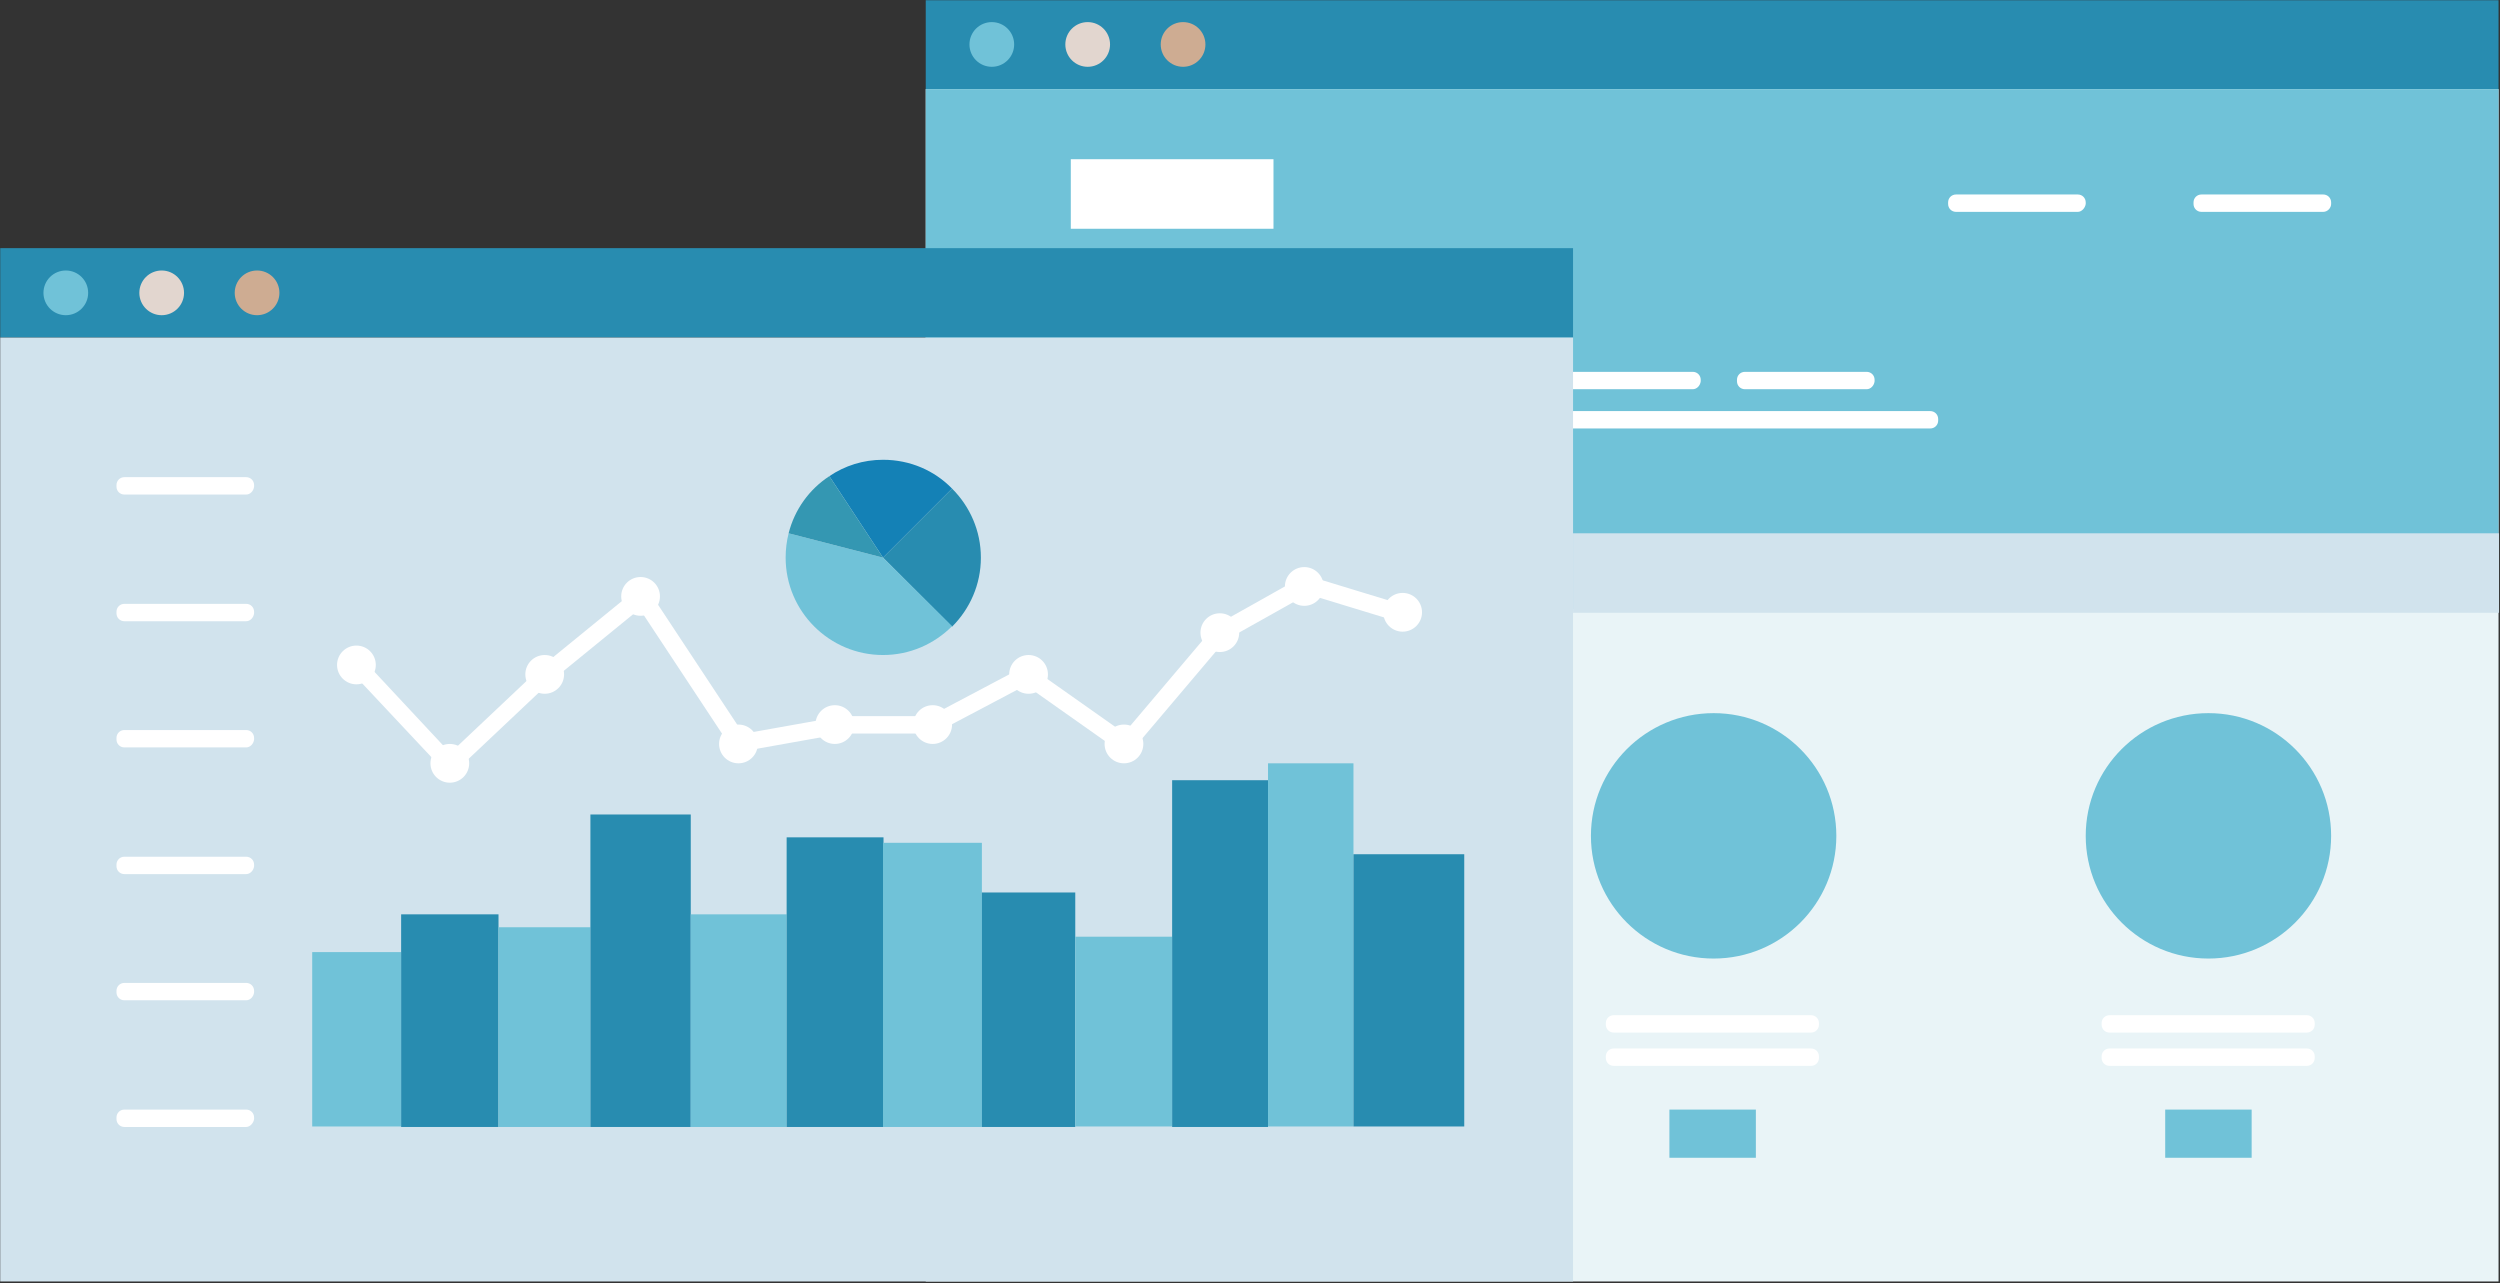 <?xml version="1.0" encoding="UTF-8" standalone="no"?>
<svg width="602px" height="309px" viewBox="0 0 602 309" version="1.1" xmlns="http://www.w3.org/2000/svg" xmlns:xlink="http://www.w3.org/1999/xlink">
    <rect x="0" y="0" width="602" height="309" fill="#333333" stroke="none"/>
    <!-- Generator: Sketch 3.8.2 (29753) - http://www.bohemiancoding.com/sketch -->
    <title>iconidenti</title>
    <desc>Created with Sketch.</desc>
    <defs></defs>
    <g id="Page-1" stroke="none" stroke-width="1" fill="none" fill-rule="evenodd">
        <g id="Identi_Wireframe" transform="translate(-705, -869)">
            <g id="iconidenti" transform="translate(705, 869)">
                <g id="Layer_1">
                    <g id="Group" transform="translate(222.678, 0)">
                        <rect id="Rectangle-path" fill="#288CB0" x="0.239" y="0.057" width="378.733" height="21.533"></rect>
                        <ellipse id="Oval" fill="#70C2D8" cx="16.149" cy="10.704" rx="5.383" ry="5.383"></ellipse>
                        <ellipse id="Oval" fill="#E2D6CF" cx="39.237" cy="10.704" rx="5.383" ry="5.383"></ellipse>
                        <ellipse id="Oval" fill="#CEAC92" cx="62.205" cy="10.704" rx="5.383" ry="5.383"></ellipse>
                        <rect id="Rectangle-path" fill="#E9F4F7" x="0.239" y="21.47" width="378.733" height="287.109"></rect>
                    </g>
                    <rect id="Rectangle-path" fill="#70C2D8" x="222.918" y="21.47" width="378.733" height="125.132"></rect>
                    <rect id="Rectangle-path" fill="#FFFFFF" x="257.848" y="38.338" width="48.807" height="16.748"></rect>
                    <g id="Group" transform="translate(0, 46.832)">
                        <rect id="Rectangle-path" fill="#288CB0" x="0.056" y="12.92" width="378.733" height="21.533"></rect>
                        <ellipse id="Oval" fill="#70C2D8" cx="15.847" cy="23.686" rx="5.383" ry="5.383"></ellipse>
                        <ellipse id="Oval" fill="#E2D6CF" cx="38.934" cy="23.686" rx="5.383" ry="5.383"></ellipse>
                        <ellipse id="Oval" fill="#CEAC92" cx="61.902" cy="23.686" rx="5.383" ry="5.383"></ellipse>
                        <g>
                            <g transform="translate(0, 33.496)">
                                <g>
                                    <path d="M407.619,13.398 L378.311,13.398 C377.234,13.398 376.397,12.561 376.397,11.484 L376.397,11.125 C376.397,10.049 377.234,9.211 378.311,9.211 L407.619,9.211 C408.695,9.211 409.533,10.049 409.533,11.125 L409.533,11.484 C409.413,12.561 408.576,13.398 407.619,13.398 L407.619,13.398 Z" id="Shape" fill="#FFFFFF"></path>
                                    <path d="M464.799,22.849 L378.311,22.849 C377.234,22.849 376.397,22.012 376.397,20.935 L376.397,20.576 C376.397,19.499 377.234,18.662 378.311,18.662 L464.799,18.662 C465.876,18.662 466.713,19.499 466.713,20.576 L466.713,20.935 C466.713,22.012 465.876,22.849 464.799,22.849 L464.799,22.849 Z" id="Shape" fill="#FFFFFF"></path>
                                    <rect id="Rectangle-path" fill="#D1E3ED" x="0.056" y="0.957" width="378.733" height="227.295"></rect>
                                    <rect id="Rectangle-path" fill="#70C2D8" x="75.181" y="148.938" width="21.413" height="41.99"></rect>
                                    <rect id="Rectangle-path" fill="#288CB0" x="96.594" y="139.846" width="23.446" height="51.201"></rect>
                                    <rect id="Rectangle-path" fill="#70C2D8" x="120.04" y="142.956" width="22.131" height="48.091"></rect>
                                    <rect id="Rectangle-path" fill="#288CB0" x="142.171" y="115.801" width="24.164" height="75.246"></rect>
                                    <rect id="Rectangle-path" fill="#70C2D8" x="166.335" y="139.846" width="23.088" height="51.201"></rect>
                                    <rect id="Rectangle-path" fill="#288CB0" x="189.423" y="121.304" width="23.327" height="69.744"></rect>
                                    <rect id="Rectangle-path" fill="#70C2D8" x="212.63" y="122.619" width="23.805" height="68.428"></rect>
                                    <rect id="Rectangle-path" fill="#288CB0" x="236.435" y="134.582" width="22.489" height="56.465"></rect>
                                    <rect id="Rectangle-path" fill="#70C2D8" x="258.925" y="145.229" width="23.327" height="45.698"></rect>
                                    <rect id="Rectangle-path" fill="#288CB0" x="282.252" y="107.546" width="23.088" height="83.501"></rect>
                                    <rect id="Rectangle-path" fill="#70C2D8" x="305.339" y="103.479" width="20.575" height="87.449"></rect>
                                    <rect id="Rectangle-path" fill="#288CB0" x="325.915" y="125.371" width="26.676" height="65.557"></rect>
                                </g>
                                <path d="M229.258,37.324 C233.564,41.631 236.196,47.493 236.196,53.953 C236.196,60.412 233.564,66.274 229.258,70.581 L228.66,69.983 L212.63,53.953 L228.899,37.683 L229.258,37.324 L229.258,37.324 Z" id="Shape" fill="#288CB0"></path>
                                <path d="M229.258,37.324 L228.899,37.683 L212.63,53.953 L199.71,34.333 C203.419,31.821 207.845,30.386 212.63,30.386 C219.209,30.386 225.071,33.018 229.258,37.324 L229.258,37.324 Z" id="Shape" fill="#1481B6"></path>
                                <path d="M228.66,69.863 L229.258,70.461 C224.951,74.768 219.09,77.4 212.63,77.4 C199.71,77.4 189.183,66.872 189.183,53.953 C189.183,51.919 189.423,50.005 189.901,48.091 L212.63,53.953 L228.66,69.863 L228.66,69.863 Z" id="Shape" fill="#70C2D8"></path>
                                <path d="M199.71,34.333 L212.63,53.953 L189.901,48.091 C191.337,42.349 194.925,37.444 199.71,34.333 L199.71,34.333 Z" id="Shape" fill="#3497B2"></path>
                            </g>
                            <path d="M59.271,72.256 L29.963,72.256 C28.886,72.256 28.049,71.418 28.049,70.342 L28.049,69.983 C28.049,68.906 28.886,68.069 29.963,68.069 L59.271,68.069 C60.347,68.069 61.185,68.906 61.185,69.983 L61.185,70.342 C61.065,71.418 60.228,72.256 59.271,72.256 L59.271,72.256 Z" id="Shape" fill="#FFFFFF"></path>
                            <path d="M59.271,102.761 L29.963,102.761 C28.886,102.761 28.049,101.924 28.049,100.847 L28.049,100.488 C28.049,99.411 28.886,98.574 29.963,98.574 L59.271,98.574 C60.347,98.574 61.185,99.411 61.185,100.488 L61.185,100.847 C61.065,101.924 60.228,102.761 59.271,102.761 L59.271,102.761 Z" id="Shape" fill="#FFFFFF"></path>
                            <path d="M500.328,4.187 L471.02,4.187 C469.943,4.187 469.106,3.35 469.106,2.273 L469.106,1.914 C469.106,0.837 469.943,-2.77999845e-13 471.02,-2.77999845e-13 L500.328,-2.77999845e-13 C501.405,-2.77999845e-13 502.242,0.837 502.242,1.914 L502.242,2.273 C502.122,3.23 501.285,4.187 500.328,4.187 L500.328,4.187 Z" id="Shape" fill="#FFFFFF"></path>
                            <path d="M449.487,46.894 L420.179,46.894 C419.103,46.894 418.265,46.057 418.265,44.98 L418.265,44.622 C418.265,43.545 419.103,42.707 420.179,42.707 L449.487,42.707 C450.564,42.707 451.401,43.545 451.401,44.622 L451.401,44.98 C451.282,46.057 450.444,46.894 449.487,46.894 L449.487,46.894 Z" id="Shape" fill="#FFFFFF"></path>
                            <path d="M559.423,4.187 L530.115,4.187 C529.038,4.187 528.201,3.35 528.201,2.273 L528.201,1.914 C528.201,0.837 529.038,-2.77999845e-13 530.115,-2.77999845e-13 L559.423,-2.77999845e-13 C560.499,-2.77999845e-13 561.337,0.837 561.337,1.914 L561.337,2.273 C561.337,3.23 560.499,4.187 559.423,4.187 L559.423,4.187 Z" id="Shape" fill="#FFFFFF"></path>
                            <path d="M436.089,201.814 L388.598,201.814 C387.522,201.814 386.684,200.976 386.684,199.9 L386.684,199.541 C386.684,198.464 387.522,197.627 388.598,197.627 L436.089,197.627 C437.166,197.627 438.003,198.464 438.003,199.541 L438.003,199.9 C438.003,200.976 437.166,201.814 436.089,201.814 L436.089,201.814 Z" id="Shape" fill="#FFFFFF"></path>
                            <path d="M436.089,209.829 L388.598,209.829 C387.522,209.829 386.684,208.991 386.684,207.915 L386.684,207.556 C386.684,206.479 387.522,205.642 388.598,205.642 L436.089,205.642 C437.166,205.642 438.003,206.479 438.003,207.556 L438.003,207.915 C438.003,208.991 437.166,209.829 436.089,209.829 L436.089,209.829 Z" id="Shape" fill="#FFFFFF"></path>
                            <path d="M555.475,201.814 L507.984,201.814 C506.907,201.814 506.07,200.976 506.07,199.9 L506.07,199.541 C506.07,198.464 506.907,197.627 507.984,197.627 L555.475,197.627 C556.552,197.627 557.389,198.464 557.389,199.541 L557.389,199.9 C557.389,200.976 556.552,201.814 555.475,201.814 L555.475,201.814 Z" id="Shape" fill="#FFFFFF"></path>
                            <path d="M555.475,209.829 L507.984,209.829 C506.907,209.829 506.07,208.991 506.07,207.915 L506.07,207.556 C506.07,206.479 506.907,205.642 507.984,205.642 L555.475,205.642 C556.552,205.642 557.389,206.479 557.389,207.556 L557.389,207.915 C557.389,208.991 556.552,209.829 555.475,209.829 L555.475,209.829 Z" id="Shape" fill="#FFFFFF"></path>
                            <path d="M59.271,133.147 L29.963,133.147 C28.886,133.147 28.049,132.309 28.049,131.233 L28.049,130.874 C28.049,129.797 28.886,128.96 29.963,128.96 L59.271,128.96 C60.347,128.96 61.185,129.797 61.185,130.874 L61.185,131.233 C61.065,132.309 60.228,133.147 59.271,133.147 L59.271,133.147 Z" id="Shape" fill="#FFFFFF"></path>
                            <path d="M59.271,163.652 L29.963,163.652 C28.886,163.652 28.049,162.815 28.049,161.738 L28.049,161.379 C28.049,160.302 28.886,159.465 29.963,159.465 L59.271,159.465 C60.347,159.465 61.185,160.302 61.185,161.379 L61.185,161.738 C61.065,162.815 60.228,163.652 59.271,163.652 L59.271,163.652 Z" id="Shape" fill="#FFFFFF"></path>
                            <path d="M59.271,194.038 L29.963,194.038 C28.886,194.038 28.049,193.2 28.049,192.124 L28.049,191.765 C28.049,190.688 28.886,189.851 29.963,189.851 L59.271,189.851 C60.347,189.851 61.185,190.688 61.185,191.765 L61.185,192.124 C61.065,193.2 60.228,194.038 59.271,194.038 L59.271,194.038 Z" id="Shape" fill="#FFFFFF"></path>
                            <path d="M59.271,224.543 L29.963,224.543 C28.886,224.543 28.049,223.706 28.049,222.629 L28.049,222.27 C28.049,221.193 28.886,220.356 29.963,220.356 L59.271,220.356 C60.347,220.356 61.185,221.193 61.185,222.27 L61.185,222.629 C61.065,223.586 60.228,224.543 59.271,224.543 L59.271,224.543 Z" id="Shape" fill="#FFFFFF"></path>
                            <path d="M106.283,138.052 L86.306,116.758 C85.588,116.04 85.588,114.844 86.426,114.126 L86.665,113.887 C87.383,113.169 88.579,113.169 89.297,114.006 L109.274,135.42 C109.992,136.137 109.992,137.334 109.154,138.052 L108.915,138.291 C108.197,138.889 107.001,138.889 106.283,138.052 L106.283,138.052 Z" id="Shape" fill="#FFFFFF"></path>
                            <path d="M132.362,117.475 L111.068,137.573 C110.351,138.291 109.154,138.291 108.437,137.453 L108.197,137.214 C107.48,136.496 107.48,135.3 108.317,134.582 L129.61,114.485 C130.328,113.767 131.524,113.767 132.242,114.604 L132.481,114.844 C133.199,115.561 133.079,116.758 132.362,117.475 L132.362,117.475 Z" id="Shape" fill="#FFFFFF"></path>
                            <path d="M156.406,97.856 L133.677,116.399 C132.84,117.117 131.644,116.877 131.046,116.159 L130.806,115.801 C130.089,114.963 130.328,113.767 131.046,113.169 L153.774,94.626 C154.612,93.909 155.808,94.148 156.406,94.866 L156.645,95.224 C157.363,95.942 157.244,97.139 156.406,97.856 L156.406,97.856 Z" id="Shape" fill="#FFFFFF"></path>
                            <path d="M175.187,131.831 L154.014,99.77 C153.416,98.933 153.655,97.737 154.612,97.139 L154.971,96.899 C155.808,96.301 157.004,96.54 157.602,97.497 L178.776,129.558 C179.374,130.395 179.135,131.592 178.178,132.19 L177.819,132.429 C176.862,132.907 175.785,132.668 175.187,131.831 L175.187,131.831 Z" id="Shape" fill="#FFFFFF"></path>
                            <path d="M201.505,130.036 L178.058,134.223 C176.982,134.463 176.025,133.745 175.905,132.668 L175.785,132.309 C175.546,131.233 176.264,130.276 177.341,130.156 L200.787,125.969 C201.864,125.73 202.821,126.448 202.94,127.524 L203.06,127.883 C203.18,128.96 202.462,129.917 201.505,130.036 L201.505,130.036 Z" id="Shape" fill="#FFFFFF"></path>
                            <path d="M224.592,129.797 L200.787,129.797 C199.71,129.797 198.873,128.96 198.873,127.883 L198.873,127.524 C198.873,126.448 199.71,125.61 200.787,125.61 L224.592,125.61 C225.669,125.61 226.506,126.448 226.506,127.524 L226.506,127.883 C226.506,128.96 225.669,129.797 224.592,129.797 L224.592,129.797 Z" id="Shape" fill="#FFFFFF"></path>
                            <path d="M247.202,118.074 L226.148,129.199 C225.191,129.678 224.114,129.319 223.635,128.362 L223.396,128.003 C222.918,127.046 223.277,125.969 224.234,125.491 L245.288,114.365 C246.245,113.887 247.321,114.245 247.8,115.202 L248.039,115.561 C248.517,116.518 248.159,117.595 247.202,118.074 L247.202,118.074 Z" id="Shape" fill="#FFFFFF"></path>
                            <path d="M268.256,133.147 L248.757,119.389 C247.919,118.791 247.68,117.595 248.278,116.758 L248.517,116.399 C249.116,115.561 250.312,115.322 251.149,115.92 L270.648,129.678 C271.485,130.276 271.725,131.472 271.127,132.309 L270.887,132.668 C270.289,133.506 269.093,133.745 268.256,133.147 L268.256,133.147 Z" id="Shape" fill="#FFFFFF"></path>
                            <path d="M293.377,109.341 L274.237,131.95 C273.519,132.788 272.323,132.788 271.605,132.19 L271.246,131.95 C270.409,131.233 270.409,130.036 271.007,129.319 L290.147,106.709 C290.865,105.871 292.061,105.871 292.779,106.47 L293.138,106.709 C293.975,107.307 294.095,108.503 293.377,109.341 L293.377,109.341 Z" id="Shape" fill="#FFFFFF"></path>
                            <path d="M315.388,95.942 L294.932,107.427 C293.975,107.905 292.898,107.666 292.3,106.709 L292.061,106.35 C291.582,105.393 291.822,104.316 292.779,103.718 L313.235,92.234 C314.192,91.755 315.268,91.994 315.866,92.952 L316.106,93.31 C316.584,94.267 316.225,95.464 315.388,95.942 L315.388,95.942 Z" id="Shape" fill="#FFFFFF"></path>
                            <path d="M336.681,102.881 L314.311,96.062 C313.354,95.703 312.756,94.746 312.995,93.669 L313.115,93.31 C313.474,92.353 314.431,91.755 315.507,91.994 L337.877,98.813 C338.834,99.172 339.432,100.129 339.193,101.206 L339.074,101.565 C338.715,102.641 337.758,103.24 336.681,102.881 L336.681,102.881 Z" id="Shape" fill="#FFFFFF"></path>
                            <ellipse id="Oval" fill="#FFFFFF" cx="85.827" cy="113.288" rx="4.665" ry="4.666"></ellipse>
                            <ellipse id="Oval" fill="#FFFFFF" cx="108.317" cy="136.975" rx="4.665" ry="4.666"></ellipse>
                            <ellipse id="Oval" fill="#FFFFFF" cx="131.165" cy="115.561" rx="4.665" ry="4.666"></ellipse>
                            <ellipse id="Oval" fill="#FFFFFF" cx="154.253" cy="96.78" rx="4.665" ry="4.666"></ellipse>
                            <ellipse id="Oval" fill="#FFFFFF" cx="177.819" cy="132.309" rx="4.665" ry="4.666"></ellipse>
                            <ellipse id="Oval" fill="#FFFFFF" cx="201.026" cy="127.644" rx="4.665" ry="4.666"></ellipse>
                            <ellipse id="Oval" fill="#FFFFFF" cx="224.592" cy="127.644" rx="4.665" ry="4.666"></ellipse>
                            <ellipse id="Oval" fill="#FFFFFF" cx="247.68" cy="115.561" rx="4.665" ry="4.666"></ellipse>
                            <ellipse id="Oval" fill="#FFFFFF" cx="270.648" cy="132.309" rx="4.665" ry="4.666"></ellipse>
                            <ellipse id="Oval" fill="#FFFFFF" cx="293.736" cy="105.513" rx="4.665" ry="4.666"></ellipse>
                            <ellipse id="Oval" fill="#FFFFFF" cx="314.072" cy="94.387" rx="4.665" ry="4.666"></ellipse>
                            <ellipse id="Oval" fill="#FFFFFF" cx="337.758" cy="100.608" rx="4.665" ry="4.666"></ellipse>
                        </g>
                    </g>
                    <ellipse id="Oval" fill="#70C2D8" cx="531.789" cy="201.272" rx="29.547" ry="29.548"></ellipse>
                    <ellipse id="Oval" fill="#70C2D8" cx="412.643" cy="201.272" rx="29.547" ry="29.548"></ellipse>
                    <rect id="Rectangle-path" fill="#70C2D8" x="401.996" y="267.188" width="20.815" height="11.604"></rect>
                    <rect id="Rectangle-path" fill="#70C2D8" x="521.382" y="267.188" width="20.815" height="11.604"></rect>
                    <rect id="Rectangle-path" fill="#D1E3ED" x="378.789" y="128.418" width="222.981" height="19.141"></rect>
                </g>
            </g>
        </g>
    </g>
</svg>
